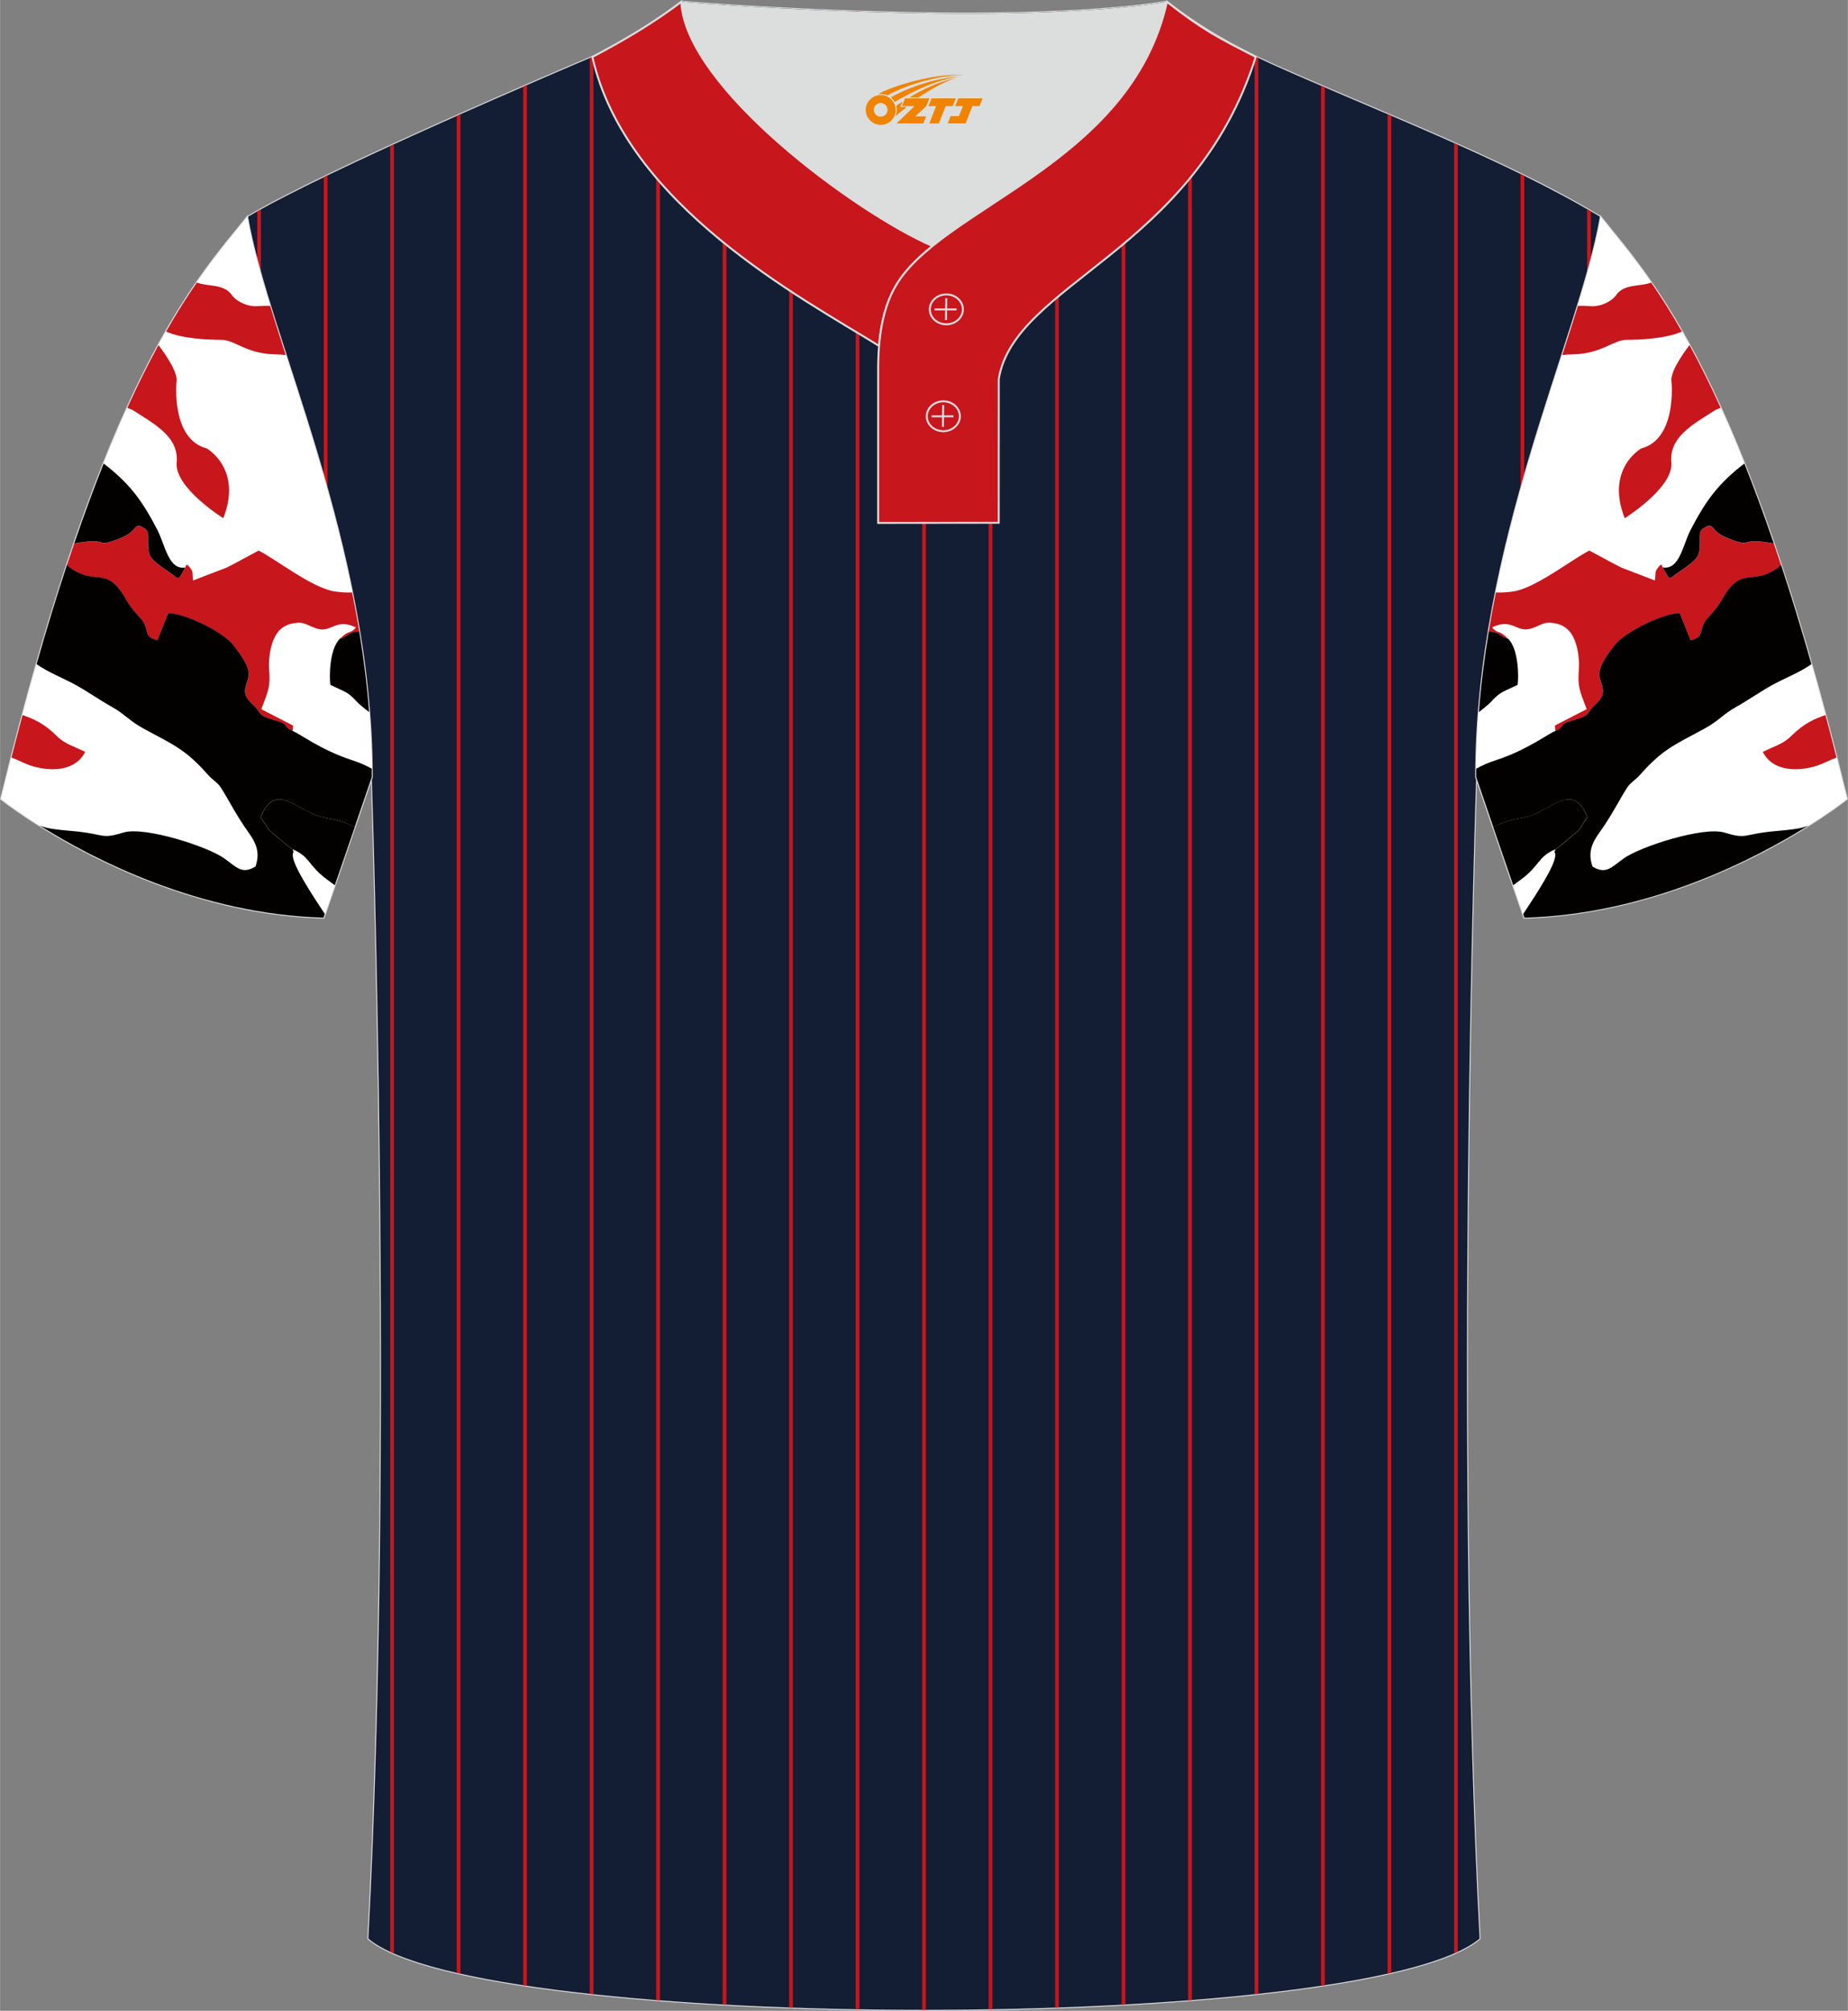 <?xml version="1.0" encoding="utf-8"?>
<!-- Generator: Adobe Illustrator 24.0.1, SVG Export Plug-In . SVG Version: 6.00 Build 0)  -->
<svg xmlns="http://www.w3.org/2000/svg" xmlns:xlink="http://www.w3.org/1999/xlink" version="1.1" id="图层_1" x="0px" y="0px" width="380.86px" height="414.34px" viewBox="0 0 379.66 413.07" enable-background="new 0 0 379.66 413.07" xml:space="preserve">
<rect x="0" y="0" width="379.66" height="413.07" fill="#808080" stroke="none"/>
<g>
	<path fill="none" stroke="#DCDDDD" stroke-width="0.4" stroke-miterlimit="22.926" d="M75.67,398.24   c5.38-101.39,0.7-238.58,0.7-238.58c0-47.8-21.33-90.27-25.6-115.03c15.77-9.52,66.73-31.16,70.91-32.93   c6.38-2.69,12.75-7.17,18.28-11.32c0,0,65.42,5.41,99.78,0c6.45,5.03,13.91,9.37,21.41,12.74c21.84,9.81,48.04,19.61,67.74,31.5   c-4.29,24.76-25.61,67.24-25.61,115.03c0,0-4.68,137.19,0.7,238.58C280.83,417.75,98.83,417.75,75.67,398.24z"/>
	<path fill-rule="evenodd" clip-rule="evenodd" fill="#131E34" d="M75.67,398.24c5.38-101.39,0.7-238.58,0.7-238.58   c0-47.8-21.33-90.27-25.6-115.03c15.77-9.52,66.73-31.16,70.91-32.93c6.38-2.69,12.75-7.17,18.28-11.32c0,0,65.42,5.41,99.78,0   c6.45,5.03,13.91,9.37,21.41,12.74c21.84,9.81,48.04,19.61,67.74,31.5c-4.29,24.76-25.61,67.24-25.61,115.03   c0,0-4.68,137.19,0.7,238.58C280.83,417.75,98.83,417.75,75.67,398.24z"/>
	<g>
		<path fill-rule="evenodd" clip-rule="evenodd" fill="#C8161D" d="M53.6,42.99v13.5c-0.26-0.93-0.52-1.84-0.76-2.74V43.42    L53.6,42.99z"/>
		<path fill-rule="evenodd" clip-rule="evenodd" fill="#C8161D" d="M67.26,36.03v64.7c-0.25-0.9-0.5-1.79-0.76-2.67V36.39    L67.26,36.03z"/>
		<path fill-rule="evenodd" clip-rule="evenodd" fill="#C8161D" d="M80.92,29.62v371.66c-0.25-0.11-0.51-0.22-0.76-0.33V29.97    L80.92,29.62z"/>
		<path fill-rule="evenodd" clip-rule="evenodd" fill="#C8161D" d="M94.58,23.46v381.98c-0.25-0.06-0.51-0.11-0.76-0.17V23.8    L94.58,23.46z"/>
		<path fill-rule="evenodd" clip-rule="evenodd" fill="#C8161D" d="M108.24,17.47v390.47c-0.25-0.04-0.51-0.07-0.76-0.11V17.79    L108.24,17.47z"/>
		<polygon fill-rule="evenodd" clip-rule="evenodd" fill="#C8161D" points="121.91,11.6 121.91,409.67 121.15,409.59 121.15,11.92     121.68,11.69   "/>
		<path fill-rule="evenodd" clip-rule="evenodd" fill="#C8161D" d="M135.57,3.59v407.33c-0.25-0.02-0.51-0.04-0.76-0.06V4.12    L135.57,3.59z"/>
		<polygon fill-rule="evenodd" clip-rule="evenodd" fill="#C8161D" points="149.23,1.04 149.23,411.81 148.47,411.77 148.47,0.99       "/>
		<polygon fill-rule="evenodd" clip-rule="evenodd" fill="#C8161D" points="162.89,1.82 162.89,412.42 162.13,412.39 162.13,1.78       "/>
		<polygon fill-rule="evenodd" clip-rule="evenodd" fill="#C8161D" points="176.55,2.39 176.55,412.76 175.8,412.75 175.8,2.36       "/>
		<polygon fill-rule="evenodd" clip-rule="evenodd" fill="#C8161D" points="190.21,2.72 190.21,412.87 189.46,412.87 189.46,2.71       "/>
		<polygon fill-rule="evenodd" clip-rule="evenodd" fill="#C8161D" points="203.87,2.75 203.87,412.75 203.12,412.76 203.12,2.76       "/>
		<polygon fill-rule="evenodd" clip-rule="evenodd" fill="#C8161D" points="217.53,2.39 217.53,412.39 216.78,412.41 216.78,2.43       "/>
		<polygon fill-rule="evenodd" clip-rule="evenodd" fill="#C8161D" points="231.2,1.45 231.2,411.77 230.44,411.81 230.44,1.52       "/>
		<path fill-rule="evenodd" clip-rule="evenodd" fill="#C8161D" d="M244.86,4.08v406.78l-0.76,0.06V3.57    C244.35,3.74,244.6,3.91,244.86,4.08z"/>
		<polygon fill-rule="evenodd" clip-rule="evenodd" fill="#C8161D" points="258.52,11.89 258.52,409.58 257.76,409.67 257.76,11.52       "/>
		<path fill-rule="evenodd" clip-rule="evenodd" fill="#C8161D" d="M272.18,17.94v389.88c-0.25,0.04-0.5,0.07-0.76,0.11V17.61    L272.18,17.94z"/>
		<path fill-rule="evenodd" clip-rule="evenodd" fill="#C8161D" d="M285.84,23.76v381.51c-0.25,0.06-0.5,0.11-0.76,0.17v-382    L285.84,23.76z"/>
		<path fill-rule="evenodd" clip-rule="evenodd" fill="#C8161D" d="M299.5,29.71v371.23c-0.24,0.11-0.5,0.22-0.76,0.33V29.37    L299.5,29.71z"/>
		<path fill-rule="evenodd" clip-rule="evenodd" fill="#C8161D" d="M313.16,36.1V98c-0.25,0.89-0.51,1.78-0.76,2.67V35.73    L313.16,36.1z"/>
		<path fill-rule="evenodd" clip-rule="evenodd" fill="#C8161D" d="M326.83,43.39v10.34c-0.24,0.9-0.49,1.81-0.76,2.74V42.95    L326.83,43.39z"/>
	</g>
	<g>
		<path fill="none" stroke="#DCDDDD" stroke-width="0.4" stroke-miterlimit="10" d="M328.88,44.63    c10.24,12.81,29.37,32.43,50.55,119.48c0,0-29.2,23.37-66.25,24.4c0,0-7.17-20.82-9.9-28.85    C303.28,111.87,324.6,69.39,328.88,44.63z"/>
		<path fill-rule="evenodd" clip-rule="evenodd" fill="#FFFFFF" d="M328.88,44.63c10.24,12.81,29.37,32.43,50.55,119.48    c0,0-29.2,23.37-66.25,24.4c0,0-7.17-20.82-9.9-28.85C303.28,111.87,324.6,69.39,328.88,44.63z"/>
	</g>
	<g>
		<path fill-rule="evenodd" clip-rule="evenodd" fill="#C8161D" d="M307.33,121.7c1.19,0.07,2.47-0.05,3.44-0.18    c4.59-0.61,11.91-6.44,15.76-8.42l3.29,1.76c1.13,0.65,2.14,1.13,3.3,1.74l6.88,2.64c0.23-1.91-0.17-1.75,1.1-3.18    c0.28,0.04,0.38,0.03,0.42,0.03c0.02,0,0.01,0,0,0.01c-0.03,0.03-0.09,0.14,0.09,0.49c1.71,2.99,1.1,2.46,3.19,1.03    c4.25-2.89,4.39-3.21,4.43-6.21c0.03-2.21-0.23-2.47,1.7-3.36c1.52-0.12,0.4,1.1,4.28,2.62c5.26,2.07,1.6-0.4,9.23,1    c0.49,1.44,0.99,2.9,1.48,4.4c-0.4,0.35-0.78,0.68-1.36,1.04c-4.71,2.94-6.9-0.64-10.57,5.68c-2.4,4.13-3.53,3.78-4.29,6.2    c-0.46,1.47-0.23,1.95-2.36,2.57l-2.24-5.6c-3.09-0.04-11.27,3.74-13.46,6.7c-1.18,1.59-1.62,2.1-2.42,3.59    c-2.14,3.99,2.31,5.06-1.48,8.51c-1.86,1.69-0.92,2.23-4.1,3.09c-3.96,1.08-1.66,1.19-4.09,2.34l-0.1-1.15l6.53-3.36    c-1.54-4.14-1.86-4.51-1.59-8.33c0.16-2.28-0.38-6.44-2.43-8.16c-1.11-0.94-2.18-1.14-3.43-1.27c-1.38-0.15-2.56,0.81-4.15,1.25    c-2.8,0.78-3.77-2.28-7.85-0.28c1.43,1.58,1.26,0.26,3.33,2.35c-1.62-0.36-1.71-1.48-4-1.5    C306.3,127.02,306.79,124.34,307.33,121.7z"/>
		<path fill-rule="evenodd" clip-rule="evenodd" fill="#C8161D" d="M377.32,155.63c-0.69,0.24-1.45,0.57-2.34,0.99    c-3.73,1.8-10.4,2.59-12.81-2.16c2.34-1.18,4.16-1.6,5.82-3.25c2.69-2.68,4.94-3.6,7.05-4.32    C375.8,149.73,376.56,152.63,377.32,155.63z"/>
		<path fill-rule="evenodd" clip-rule="evenodd" fill="#030000" d="M309.86,131.23c2.21,2.2,2.16,8.08,1.94,9.45    c-2.67,1.34-3.53,1.32-5.4,3.42c-0.38,0.43-1.31,1.22-2.57,2.19c0.44-5.62,1.14-11.15,2.03-16.56    C308.14,129.75,308.23,130.87,309.86,131.23z"/>
		<path fill-rule="evenodd" clip-rule="evenodd" fill="#030000" d="M306.78,169.89c4-1.98,5.36-1.5,7.72-2.34    c4.46-1.57,8.89-6.83,11.61,0.37c-0.41,0.57-0.68,0.93-1.13,1.65c-0.78,1.23-0.07,0.49-1.39,1.6c-1.29,1.08-2.52,2.28-4.06,3.3    c-3.64,1.56-3.05,3.24-7.04,6.2c-0.58,0.43-1.11,0.82-1.6,1.18C309.7,178.38,308.2,174.02,306.78,169.89z"/>
		<path fill-rule="evenodd" clip-rule="evenodd" fill="#030000" d="M303.3,157.91c1.26-0.74,2.77-1.34,4.09-1.77    c6.44-2.09,10.83-5.54,12.16-5.97c2.43-1.15,0.13-1.25,4.09-2.34c3.18-0.87,2.25-1.4,4.1-3.09c3.79-3.45-0.66-4.52,1.48-8.51    c0.8-1.49,1.24-2,2.42-3.59c2.19-2.96,10.37-6.74,13.46-6.7l2.24,5.6c2.13-0.62,1.9-1.1,2.36-2.57c0.76-2.42,1.89-2.06,4.29-6.2    c3.67-6.32,5.86-2.74,10.57-5.68c0.58-0.36,0.96-0.69,1.36-1.04c2.05,6.2,4.13,12.98,6.24,20.39c-2.23,1.59-5.17,2.75-7.7,4.09    c-2.46,1.31-5.24,3.28-7.63,4.61c-3.01,1.68-3.6,2.89-6.74,4.59c-6.18,3.34-8.55,4.23-13.18,9.48c-0.89,1.01-1.92,1.52-2.61,2.59    c-1.59,2.45-3.11,5.63-5.73,9.28c-1.44,2-2.43,4.04-1.37,6.96c2.79,1.61,3.8,0.17,6.4-1.7c3.36-2.42,16.36-6.62,20.7-5.31    c4.87,1.48,3.53,0.28,10.77-0.33c5.38-0.45,5.62-0.86,6.43-1.1c-11.13,6.98-32.86,18.22-58.3,18.92l-0.26-0.76    c3.08-4.64,6.39-9.8,6.58-11.9c0.1-1.19-0.38-0.2,0.03-1.38c1.54-1.02,2.77-2.22,4.06-3.3c1.32-1.11,0.61-0.37,1.39-1.6    c0.45-0.72,0.72-1.08,1.13-1.65c-2.72-7.2-7.15-1.95-11.61-0.37c-2.36,0.83-3.72,0.36-7.72,2.34c-1.36-3.97-2.65-7.72-3.5-10.23    C303.28,159.08,303.29,158.5,303.3,157.91L303.3,157.91z M364.43,111.65c-2.06-6.02-4.08-11.48-6.05-16.43    c-5.52,4.22-8.04,7.88-11.01,13.57c-1.64,3.14-2.28,8.33-5.76,7.78c1.7,2.99,1.1,2.46,3.19,1.03c4.25-2.89,4.39-3.21,4.43-6.21    c0.03-2.21-0.23-2.47,1.7-3.36c1.52-0.12,0.4,1.1,4.28,2.62C360.46,112.72,356.8,110.25,364.43,111.65z"/>
		<path fill-rule="evenodd" clip-rule="evenodd" fill="#FFFFFF" d="M371.79,135.18C366.37,135.43,368.44,135.33,371.79,135.18    L371.79,135.18z"/>
		<path fill-rule="evenodd" clip-rule="evenodd" fill="#E3E5E7" d="M345.89,83.31l-0.66-7.01l2.2-0.94    c1.15,2.17,0.54,2.64,0.01,4.21C346.94,81.11,346.6,81.94,345.89,83.31z"/>
		<path fill-rule="evenodd" clip-rule="evenodd" fill="#C8161D" d="M339.23,58.04c-2.3,0.9-5.51,0.19-7.17,2.55    c-1.01,1.43-3.3,2.42-5.17,2.31c-0.93-0.06-1.83-0.1-2.7-0.08c-0.99,3.22-2.08,6.59-3.22,10.11c0.7-0.09,1.46-0.14,2.28-0.14    c5.91-0.15,8.15-2.98,10.97-2.98c2.54,0,7.97-0.2,11.33-1.7C343.32,64.21,341.21,60.91,339.23,58.04L339.23,58.04z M347.11,70.89    c2.05,3.75,4.19,8.01,6.4,12.88c-0.57,0.27-0.95,0.38-0.95,0.38c-4.96,3.13-9.66,5.7-9.18,10.87c0.47,5.17-9.58,11.43-9.58,11.43    c-4.01-10.15,3.39-14.33,3.39-14.33c7.37-1.91,6.23-13.61,6.23-13.61C343,76.64,345.61,72.87,347.11,70.89z"/>
	</g>
	<g>
		<path fill="none" stroke="#DCDDDD" stroke-width="0.4" stroke-miterlimit="10" d="M50.77,44.63    C40.52,57.44,21.4,77.06,0.22,164.11c0,0,29.2,23.37,66.25,24.4c0,0,7.17-20.82,9.9-28.85C76.37,111.87,55.05,69.39,50.77,44.63z"/>
		<path fill-rule="evenodd" clip-rule="evenodd" fill="#FFFFFF" d="M50.77,44.63C40.52,57.44,21.4,77.06,0.22,164.11    c0,0,29.2,23.37,66.25,24.4c0,0,7.17-20.82,9.9-28.85C76.37,111.87,55.05,69.39,50.77,44.63z"/>
	</g>
	<g>
		<path fill-rule="evenodd" clip-rule="evenodd" fill="#C8161D" d="M72.33,121.7c-1.19,0.07-2.47-0.05-3.44-0.18    c-4.59-0.61-11.91-6.44-15.76-8.42l-3.29,1.76c-1.13,0.65-2.14,1.13-3.3,1.74l-6.88,2.64c-0.23-1.91,0.17-1.75-1.1-3.18    c-0.28,0.04-0.38,0.03-0.42,0.03c-0.02,0-0.01,0,0,0.01c0.03,0.03,0.09,0.14-0.09,0.49c-1.71,2.99-1.1,2.46-3.19,1.03    c-4.25-2.89-4.39-3.21-4.43-6.21c-0.03-2.21,0.23-2.47-1.7-3.36c-1.52-0.12-0.4,1.1-4.28,2.62c-5.26,2.07-1.6-0.4-9.23,1    c-0.49,1.44-0.98,2.9-1.48,4.4c0.4,0.35,0.78,0.68,1.36,1.05c4.71,2.94,6.9-0.64,10.57,5.68c2.4,4.13,3.53,3.78,4.29,6.2    c0.46,1.47,0.23,1.95,2.36,2.57l2.24-5.6c3.09-0.04,11.27,3.74,13.46,6.7c1.18,1.59,1.62,2.1,2.42,3.59    c2.14,3.99-2.31,5.06,1.48,8.51c1.86,1.69,0.92,2.23,4.1,3.09c3.96,1.08,1.66,1.19,4.09,2.34l0.1-1.15l-6.53-3.36    c1.54-4.14,1.86-4.51,1.59-8.33c-0.16-2.28,0.38-6.44,2.43-8.16c1.11-0.94,2.18-1.14,3.43-1.27c1.38-0.15,2.56,0.81,4.15,1.25    c2.8,0.78,3.77-2.28,7.85-0.28c-1.43,1.58-1.26,0.26-3.33,2.35c1.62-0.36,1.71-1.48,4-1.5C73.36,127.02,72.86,124.34,72.33,121.7z    "/>
		<path fill-rule="evenodd" clip-rule="evenodd" fill="#C8161D" d="M2.34,155.63c0.69,0.24,1.45,0.57,2.34,0.99    c3.73,1.8,10.4,2.59,12.81-2.16c-2.34-1.18-4.16-1.6-5.82-3.25c-2.69-2.68-4.94-3.6-7.05-4.32C3.86,149.73,3.1,152.63,2.34,155.63    z"/>
		<path fill-rule="evenodd" clip-rule="evenodd" fill="#030000" d="M69.8,131.23c-2.21,2.2-2.16,8.08-1.94,9.45    c2.67,1.34,3.53,1.32,5.4,3.42c0.38,0.43,1.31,1.22,2.57,2.19c-0.44-5.62-1.14-11.15-2.03-16.56    C71.52,129.75,71.42,130.87,69.8,131.23z"/>
		<path fill-rule="evenodd" clip-rule="evenodd" fill="#030000" d="M72.88,169.89c-4-1.98-5.36-1.5-7.72-2.34    c-4.46-1.57-8.89-6.83-11.61,0.37c0.41,0.57,0.68,0.93,1.13,1.65c0.78,1.23,0.07,0.49,1.39,1.6c1.29,1.08,2.52,2.28,4.06,3.3    c3.64,1.56,3.05,3.24,7.04,6.2c0.58,0.43,1.11,0.82,1.6,1.18C69.96,178.38,71.46,174.02,72.88,169.89z"/>
		<path fill-rule="evenodd" clip-rule="evenodd" fill="#030000" d="M76.36,157.91c-1.26-0.74-2.77-1.34-4.09-1.77    c-6.44-2.09-10.83-5.54-12.16-5.97c-2.43-1.15-0.13-1.25-4.09-2.34c-3.18-0.87-2.25-1.4-4.1-3.09c-3.79-3.45,0.66-4.52-1.48-8.51    c-0.8-1.49-1.24-2-2.42-3.59c-2.19-2.96-10.37-6.74-13.46-6.7l-2.24,5.6c-2.13-0.62-1.9-1.1-2.36-2.57    c-0.76-2.42-1.89-2.06-4.29-6.2c-3.67-6.32-5.86-2.74-10.57-5.68c-0.58-0.36-0.96-0.69-1.36-1.05c-2.05,6.2-4.13,12.98-6.24,20.39    c2.23,1.59,5.17,2.75,7.7,4.09c2.46,1.31,5.24,3.28,7.63,4.61c3.01,1.68,3.6,2.89,6.74,4.59c6.18,3.34,8.55,4.23,13.18,9.48    c0.89,1.01,1.92,1.52,2.61,2.59c1.59,2.45,3.11,5.63,5.73,9.28c1.44,2,2.43,4.04,1.37,6.96c-2.79,1.61-3.8,0.17-6.4-1.7    c-3.36-2.42-16.36-6.62-20.7-5.31c-4.87,1.48-3.53,0.28-10.77-0.33c-5.38-0.45-5.62-0.86-6.43-1.1    c11.13,6.98,32.86,18.22,58.3,18.92l0.26-0.76c-3.08-4.64-6.39-9.8-6.58-11.9c-0.1-1.19,0.38-0.2-0.03-1.38    c-1.54-1.02-2.77-2.22-4.06-3.3c-1.32-1.11-0.61-0.37-1.39-1.6c-0.45-0.72-0.72-1.08-1.13-1.65c2.72-7.2,7.15-1.95,11.61-0.37    c2.36,0.83,3.72,0.36,7.72,2.34c1.36-3.97,2.65-7.72,3.5-10.23C76.37,159.08,76.37,158.5,76.36,157.91L76.36,157.91z     M15.23,111.65c2.06-6.02,4.08-11.48,6.05-16.43c5.52,4.22,8.04,7.88,11.01,13.58c1.64,3.14,2.28,8.33,5.76,7.78    c-1.7,2.99-1.1,2.46-3.19,1.03c-4.25-2.89-4.39-3.21-4.43-6.21c-0.03-2.21,0.23-2.47-1.7-3.36c-1.52-0.12-0.4,1.1-4.28,2.62    C19.2,112.72,22.86,110.25,15.23,111.65z"/>
		<path fill-rule="evenodd" clip-rule="evenodd" fill="#FFFFFF" d="M7.87,135.18C13.29,135.43,11.22,135.33,7.87,135.18L7.87,135.18    z"/>
		<path fill-rule="evenodd" clip-rule="evenodd" fill="#E3E5E7" d="M33.76,83.31l0.66-7.01l-2.2-0.94    c-1.15,2.17-0.54,2.64-0.01,4.21C32.72,81.11,33.06,81.94,33.76,83.31z"/>
		<path fill-rule="evenodd" clip-rule="evenodd" fill="#C8161D" d="M40.43,58.04c2.3,0.9,5.51,0.19,7.18,2.55    c1.01,1.43,3.3,2.42,5.17,2.31c0.93-0.06,1.83-0.1,2.7-0.08c0.99,3.22,2.08,6.59,3.21,10.11c-0.7-0.09-1.46-0.14-2.28-0.14    c-5.91-0.15-8.15-2.98-10.97-2.98c-2.54,0-7.98-0.2-11.33-1.7C36.33,64.21,38.44,60.91,40.43,58.04L40.43,58.04z M32.55,70.89    c-2.05,3.75-4.19,8.01-6.4,12.88c0.57,0.28,0.95,0.38,0.95,0.38c4.96,3.13,9.66,5.7,9.18,10.87c-0.47,5.17,9.58,11.43,9.58,11.43    c4.01-10.15-3.39-14.33-3.39-14.33c-7.37-1.91-6.23-13.61-6.23-13.61C36.66,76.64,34.05,72.87,32.55,70.89z"/>
	</g>
	<path fill-rule="evenodd" clip-rule="evenodd" fill="#00091D" d="M139.96,0.39C134.08,4.8,128.2,8.27,121.7,11.7   c6.82,30.44,43.15,49.61,58.89,59.35c0.43-5.16,1.57-8.98,3.2-11.92c1.67-3.06,4.4-5.85,7.78-8.59   C175.82,43.7,140.84,17.98,139.96,0.39z"/>
	<path fill-rule="evenodd" clip-rule="evenodd" fill="#C8161D" stroke="#DCDDDD" stroke-width="0.4" stroke-miterlimit="10" d="   M139.96,0.39C134.08,4.8,128.2,8.27,121.7,11.7c6.82,30.44,43.15,49.61,58.89,59.35c0.43-5.16,1.57-8.98,3.2-11.92   c1.67-3.06,4.4-5.85,7.78-8.59C175.82,43.7,140.84,17.98,139.96,0.39z"/>
	<path fill-rule="evenodd" clip-rule="evenodd" fill="#DCDDDD" d="M191.59,50.54c14.78-11.95,42.05-22.77,48.15-50.15   c-34.36,5.41-99.78,0-99.78,0C140.84,17.98,175.83,43.71,191.59,50.54z"/>
	<path fill-rule="evenodd" clip-rule="evenodd" fill="#C8161D" stroke="#DCDDDD" stroke-width="0.4" stroke-miterlimit="10" d="   M257.99,11.69c-7.73-3.99-10.62-5.35-18.25-11.31c-7.49,33.65-46.97,42.3-55.94,58.74c-2.05,3.69-3.31,8.75-3.39,16.09v32.21   l24.77-0.03l0.01-29.54C208.47,58.08,245.33,51.74,257.99,11.69z"/>
	<path fill="none" stroke="#DCDDDD" stroke-width="0.4" stroke-miterlimit="10" d="M194.42,66.62c1.87,0,3.4-1.38,3.4-3.07   c0-1.7-1.54-3.07-3.4-3.07c-1.87,0-3.4,1.38-3.4,3.07C191.02,65.25,192.55,66.62,194.42,66.62z"/>
	<line fill="none" stroke="#DCDDDD" stroke-width="0.4" stroke-miterlimit="10" x1="194.41" y1="61.26" x2="194.35" y2="65.73"/>
	<line fill="none" stroke="#DCDDDD" stroke-width="0.4" stroke-miterlimit="10" x1="192.01" y1="63.56" x2="196.53" y2="63.56"/>
	<path fill="none" stroke="#DCDDDD" stroke-width="0.4" stroke-miterlimit="10" d="M193.8,88.58c1.87,0,3.4-1.38,3.4-3.07   s-1.54-3.07-3.4-3.07c-1.87,0-3.4,1.38-3.4,3.07C190.39,87.2,191.92,88.58,193.8,88.58z"/>
	<line fill="none" stroke="#DCDDDD" stroke-width="0.4" stroke-miterlimit="10" x1="193.77" y1="83.22" x2="193.72" y2="87.69"/>
	<line fill="none" stroke="#DCDDDD" stroke-width="0.4" stroke-miterlimit="10" x1="191.39" y1="85.52" x2="195.9" y2="85.52"/>
	
</g>
<g id="图层_x0020_1">
	<path fill="#F08300" d="M178.04,23.61c0.416,1.136,1.472,1.984,2.752,2.032c0.144,0,0.304,0,0.448-0.016h0.016   c0.016,0,0.064,0,0.128-0.016c0.032,0,0.048-0.016,0.08-0.016c0.064-0.016,0.144-0.032,0.224-0.048c0.016,0,0.016,0,0.032,0   c0.192-0.048,0.4-0.112,0.576-0.208c0.192-0.096,0.4-0.224,0.608-0.384c0.672-0.56,1.104-1.408,1.104-2.352   c0-0.224-0.032-0.448-0.08-0.672l0,0C183.88,21.73,183.83,21.56,183.75,21.38C183.28,20.29,182.2,19.53,180.93,19.53C179.24,19.53,177.86,20.9,177.86,22.6C177.86,22.95,177.92,23.29,178.04,23.61L178.04,23.61L178.04,23.61z M182.34,22.63L182.34,22.63C182.31,23.41,181.65,24.01,180.87,23.97C180.08,23.94,179.49,23.29,179.52,22.5c0.032-0.784,0.688-1.376,1.472-1.344   C181.76,21.19,182.37,21.86,182.34,22.63L182.34,22.63z"/>
	<polygon fill="#F08300" points="196.37,20.21 ,195.73,21.8 ,194.29,21.8 ,192.87,25.35 ,190.92,25.35 ,192.32,21.8 ,190.74,21.8    ,191.38,20.21"/>
	<path fill="#F08300" d="M198.34,15.48c-1.008-0.096-3.024-0.144-5.056,0.112c-2.416,0.304-5.152,0.912-7.616,1.664   C183.62,17.86,181.75,18.58,180.4,19.35C180.6,19.32,180.79,19.3,180.98,19.3c0.48,0,0.944,0.112,1.36,0.288   C186.44,17.27,193.64,15.22,198.34,15.48L198.34,15.48L198.34,15.48z"/>
	<path fill="#F08300" d="M183.81,20.95c4-2.368,8.88-4.672,13.488-5.248c-4.608,0.288-10.224,2-14.288,4.304   C183.33,20.26,183.6,20.58,183.81,20.95C183.81,20.95,183.81,20.95,183.81,20.95z"/>
	<polygon fill="#F08300" points="201.86,20.21 ,201.24,21.8 ,199.78,21.8 ,198.37,25.35 ,197.91,25.35 ,196.4,25.35 ,194.71,25.35    ,195.3,23.85 ,197.01,23.85 ,197.83,21.8 ,196.24,21.8 ,196.88,20.21"/>
	<polygon fill="#F08300" points="190.95,20.21 ,190.31,21.8 ,188.02,23.91 ,190.28,23.91 ,189.7,25.35 ,184.21,25.35 ,187.88,21.8    ,185.3,21.8 ,185.94,20.21"/>
	<path fill="#F08300" d="M196.23,16.07c-3.376,0.752-6.464,2.192-9.424,3.952h1.888C191.12,18.45,193.46,17.02,196.23,16.07z    M185.43,20.89C184.8,21.27,184.74,21.32,184.13,21.73c0.064,0.256,0.112,0.544,0.112,0.816c0,0.496-0.112,0.976-0.32,1.392   c0.176-0.16,0.32-0.304,0.432-0.4c0.272-0.24,0.768-0.64,1.6-1.296l0.32-0.256H184.95l0,0L185.43,20.89L185.43,20.89L185.43,20.89z"/>
</g>
</svg>